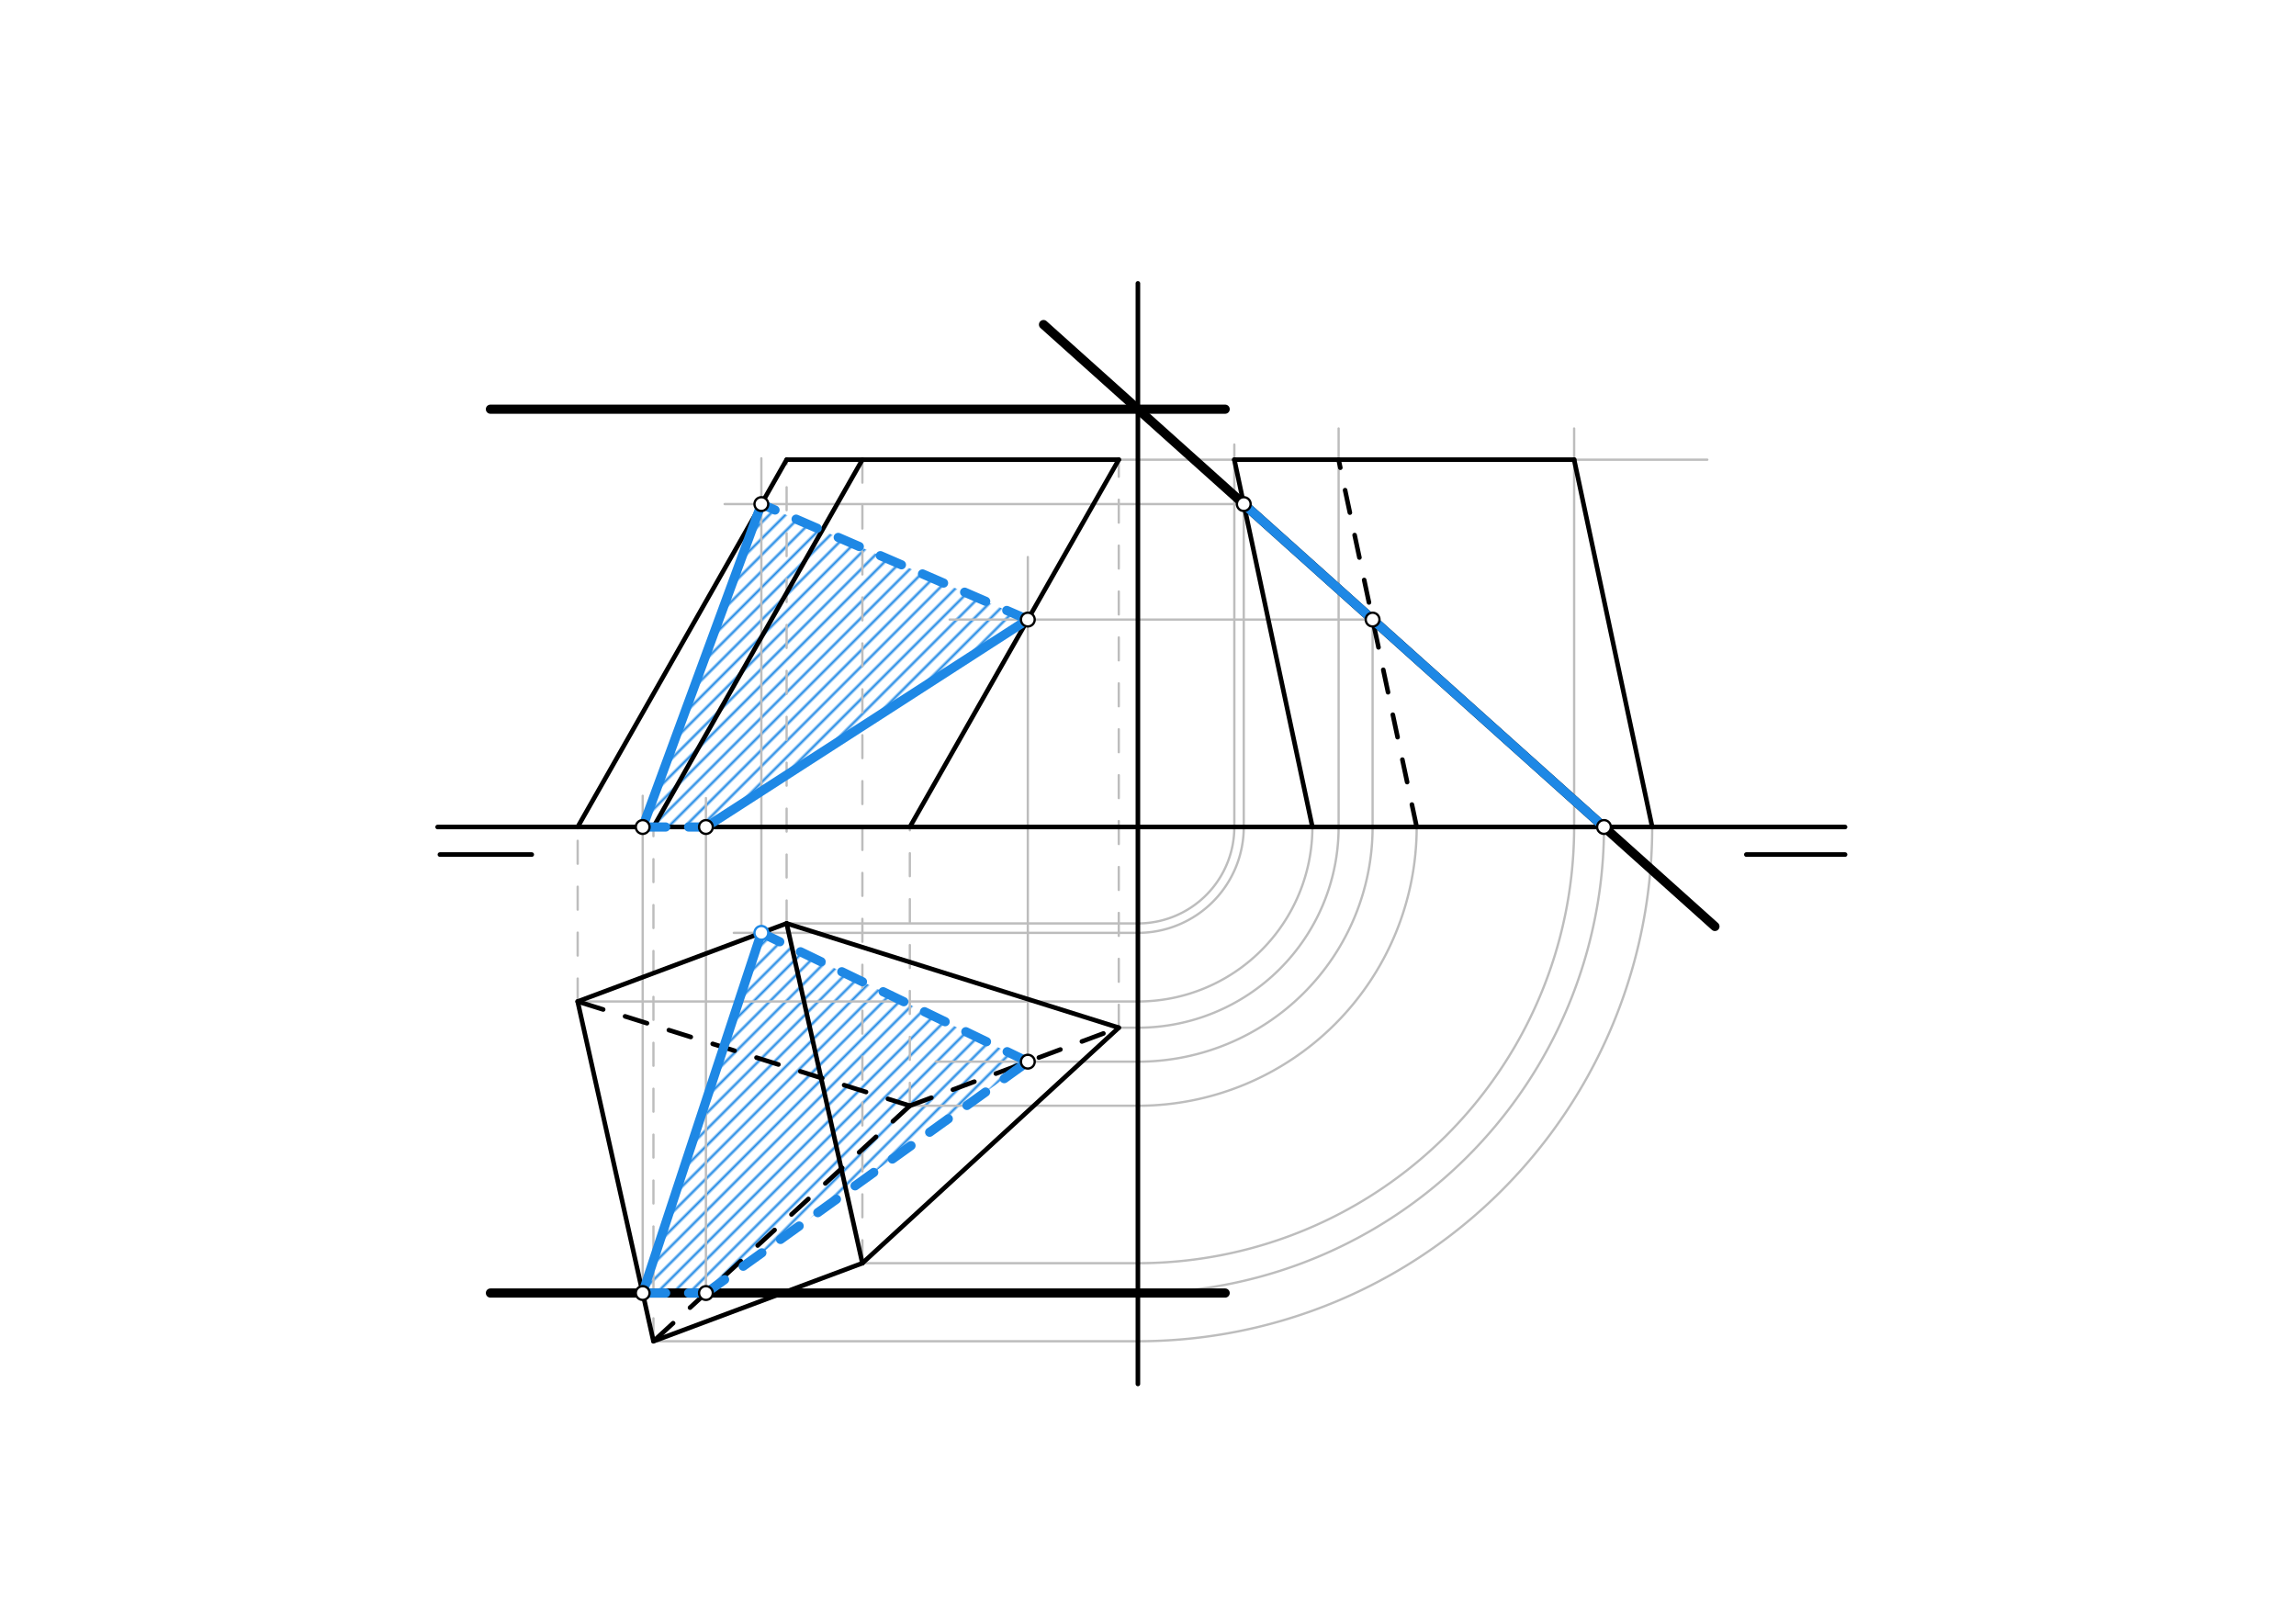 <svg xmlns="http://www.w3.org/2000/svg" class="svg--816" height="100%" preserveAspectRatio="xMidYMid meet" viewBox="0 0 1000 700" width="100%"><defs><marker id="marker-arrow" markerHeight="16" markerUnits="userSpaceOnUse" markerWidth="24" orient="auto-start-reverse" refX="24" refY="4" viewBox="0 0 24 8"><path d="M 0 0 L 24 4 L 0 8 z" stroke="inherit"></path></marker></defs><g class="aux-layer--949"><g class="element--733"><defs><pattern height="5" id="fill_565_9xqzyi__pattern-stripes" patternTransform="rotate(-45)" patternUnits="userSpaceOnUse" width="5"><rect fill="#1E88E5" height="1" transform="translate(0,0)" width="5"></rect></pattern></defs><g fill="url(#fill_565_9xqzyi__pattern-stripes)"><path d="M 279.918 563.238 L 307.461 563.238 L 447.66 462.459 L 331.601 406.347 L 279.918 563.238 Z" stroke="none"></path></g></g><g class="element--733"><defs><pattern height="5" id="fill_570_1db6bw__pattern-stripes" patternTransform="rotate(-45)" patternUnits="userSpaceOnUse" width="5"><rect fill="#1E88E5" height="1" transform="translate(0,0)" width="5"></rect></pattern></defs><g fill="url(#fill_570_1db6bw__pattern-stripes)"><path d="M 279.918 360.238 L 307.461 360.238 L 447.66 269.884 L 331.601 219.577 L 279.6 358.638 Z" stroke="none"></path></g></g><g class="element--733"><line stroke="#BDBDBD" stroke-dasharray="10" stroke-linecap="round" stroke-width="1" x1="251.6" x2="251.6" y1="436.238" y2="360.238"></line></g><g class="element--733"><line stroke="#BDBDBD" stroke-dasharray="10" stroke-linecap="round" stroke-width="1" x1="284.6" x2="284.6" y1="584.238" y2="360.238"></line></g><g class="element--733"><line stroke="#BDBDBD" stroke-dasharray="10" stroke-linecap="round" stroke-width="1" x1="396.272" x2="396.272" y1="481.659" y2="360.238"></line></g><g class="element--733"><line stroke="#BDBDBD" stroke-dasharray="10" stroke-linecap="round" stroke-width="1" x1="342.6" x2="342.6" y1="402.238" y2="200.238"></line></g><g class="element--733"><line stroke="#BDBDBD" stroke-dasharray="10" stroke-linecap="round" stroke-width="1" x1="375.6" x2="375.6" y1="550.238" y2="200.238"></line></g><g class="element--733"><line stroke="#BDBDBD" stroke-dasharray="10" stroke-linecap="round" stroke-width="1" x1="487.272" x2="487.272" y1="447.659" y2="200.238"></line></g><g class="element--733"><line stroke="#BDBDBD" stroke-dasharray="none" stroke-linecap="round" stroke-width="1" x1="251.6" x2="495.6" y1="436.238" y2="436.238"></line></g><g class="element--733"><line stroke="#BDBDBD" stroke-dasharray="none" stroke-linecap="round" stroke-width="1" x1="284.6" x2="495.6" y1="584.238" y2="584.238"></line></g><g class="element--733"><line stroke="#BDBDBD" stroke-dasharray="none" stroke-linecap="round" stroke-width="1" x1="396.272" x2="495.6" y1="481.659" y2="481.659"></line></g><g class="element--733"><line stroke="#BDBDBD" stroke-dasharray="none" stroke-linecap="round" stroke-width="1" x1="342.6" x2="495.6" y1="402.238" y2="402.238"></line></g><g class="element--733"><line stroke="#BDBDBD" stroke-dasharray="none" stroke-linecap="round" stroke-width="1" x1="487.272" x2="495.6" y1="447.659" y2="447.659"></line></g><g class="element--733"><line stroke="#BDBDBD" stroke-dasharray="none" stroke-linecap="round" stroke-width="1" x1="375.6" x2="495.6" y1="550.238" y2="550.238"></line></g><g class="element--733"><line stroke="#BDBDBD" stroke-dasharray="none" stroke-linecap="round" stroke-width="1" x1="487.272" x2="743.6" y1="200.238" y2="200.238"></line></g><g class="element--733"><path d="M 495.6 436.238 A 76 76 0 0 0 571.6 360.238" fill="none" stroke="#BDBDBD" stroke-dasharray="none" stroke-linecap="round" stroke-width="1"></path></g><g class="element--733"><path d="M 495.6 481.659 A 121.421 121.421 0 0 0 617.021 360.238" fill="none" stroke="#BDBDBD" stroke-dasharray="none" stroke-linecap="round" stroke-width="1"></path></g><g class="element--733"><path d="M 495.6 584.238 A 224 224 0 0 0 719.6 360.238" fill="none" stroke="#BDBDBD" stroke-dasharray="none" stroke-linecap="round" stroke-width="1"></path></g><g class="element--733"><path d="M 495.6 402.238 A 42 42 0 0 0 537.6 360.238" fill="none" stroke="#BDBDBD" stroke-dasharray="none" stroke-linecap="round" stroke-width="1"></path></g><g class="element--733"><path d="M 495.6 447.659 A 87.421 87.421 0 0 0 583.021 360.238" fill="none" stroke="#BDBDBD" stroke-dasharray="none" stroke-linecap="round" stroke-width="1"></path></g><g class="element--733"><path d="M 495.6 550.238 A 190 190 0 0 0 685.6 360.238" fill="none" stroke="#BDBDBD" stroke-dasharray="none" stroke-linecap="round" stroke-width="1"></path></g><g class="element--733"><line stroke="#BDBDBD" stroke-dasharray="none" stroke-linecap="round" stroke-width="1" x1="537.6" x2="537.6" y1="360.238" y2="193.637"></line></g><g class="element--733"><line stroke="#BDBDBD" stroke-dasharray="none" stroke-linecap="round" stroke-width="1" x1="583.021" x2="583.021" y1="360.238" y2="186.637"></line></g><g class="element--733"><line stroke="#BDBDBD" stroke-dasharray="none" stroke-linecap="round" stroke-width="1" x1="685.6" x2="685.6" y1="360.238" y2="186.637"></line></g><g class="element--733"><path d="M 495.6 563.238 A 203 203 0 0 0 698.6 360.238" fill="none" stroke="#BDBDBD" stroke-dasharray="none" stroke-linecap="round" stroke-width="1"></path></g><g class="element--733"><line stroke="#BDBDBD" stroke-dasharray="none" stroke-linecap="round" stroke-width="1" x1="597.821" x2="413.6" y1="269.884" y2="269.884"></line></g><g class="element--733"><line stroke="#BDBDBD" stroke-dasharray="none" stroke-linecap="round" stroke-width="1" x1="597.821" x2="597.821" y1="269.884" y2="360.238"></line></g><g class="element--733"><path d="M 597.821 360.238 A 102.221 102.221 0 0 1 495.6 462.459" fill="none" stroke="#BDBDBD" stroke-dasharray="none" stroke-linecap="round" stroke-width="1"></path></g><g class="element--733"><line stroke="#BDBDBD" stroke-dasharray="none" stroke-linecap="round" stroke-width="1" x1="495.6" x2="407.6" y1="462.459" y2="462.459"></line></g><g class="element--733"><line stroke="#BDBDBD" stroke-dasharray="none" stroke-linecap="round" stroke-width="1" x1="447.66" x2="447.66" y1="462.459" y2="242.638"></line></g><g class="element--733"><line stroke="#BDBDBD" stroke-dasharray="none" stroke-linecap="round" stroke-width="1" x1="279.918" x2="279.918" y1="563.238" y2="346.638"></line></g><g class="element--733"><line stroke="#BDBDBD" stroke-dasharray="none" stroke-linecap="round" stroke-width="1" x1="307.461" x2="307.461" y1="563.238" y2="347.638"></line></g><g class="element--733"><line stroke="#BDBDBD" stroke-dasharray="none" stroke-linecap="round" stroke-width="1" x1="541.71" x2="541.71" y1="219.577" y2="360.238"></line></g><g class="element--733"><line stroke="#BDBDBD" stroke-dasharray="none" stroke-linecap="round" stroke-width="1" x1="541.71" x2="315.6" y1="219.577" y2="219.577"></line></g><g class="element--733"><path d="M 541.71 360.238 A 46.11 46.11 0 0 1 495.6 406.347" fill="none" stroke="#BDBDBD" stroke-dasharray="none" stroke-linecap="round" stroke-width="1"></path></g><g class="element--733"><line stroke="#BDBDBD" stroke-dasharray="none" stroke-linecap="round" stroke-width="1" x1="495.6" x2="319.6" y1="406.347" y2="406.347"></line></g><g class="element--733"><line stroke="#BDBDBD" stroke-dasharray="none" stroke-linecap="round" stroke-width="1" x1="331.601" x2="331.601" y1="406.347" y2="199.638"></line></g></g><g class="main-layer--75a"><g class="element--733"><line stroke="#000000" stroke-dasharray="none" stroke-linecap="round" stroke-width="4" x1="213.6" x2="533.6" y1="178.238" y2="178.238"></line></g><g class="element--733"><line stroke="#000000" stroke-dasharray="none" stroke-linecap="round" stroke-width="4" x1="213.6" x2="533.6" y1="563.238" y2="563.238"></line></g><g class="element--733"><line stroke="#000000" stroke-dasharray="none" stroke-linecap="round" stroke-width="2" x1="190.6" x2="803.6" y1="360.238" y2="360.238"></line></g><g class="element--733"><line stroke="#000000" stroke-dasharray="none" stroke-linecap="round" stroke-width="2" x1="760.6" x2="803.6" y1="372.238" y2="372.238"></line></g><g class="element--733"><line stroke="#000000" stroke-dasharray="none" stroke-linecap="round" stroke-width="2" x1="231.6" x2="191.6" y1="372.238" y2="372.238"></line></g><g class="element--733"><line stroke="#000000" stroke-dasharray="none" stroke-linecap="round" stroke-width="2" x1="251.6" x2="284.6" y1="436.238" y2="584.238"></line></g><g class="element--733"><line stroke="#000000" stroke-dasharray="10" stroke-linecap="round" stroke-width="2" x1="396.272" x2="251.6" y1="481.659" y2="436.238"></line></g><g class="element--733"><line stroke="#000000" stroke-dasharray="10" stroke-linecap="round" stroke-width="2" x1="396.272" x2="284.6" y1="481.659" y2="584.238"></line></g><g class="element--733"><line stroke="#000000" stroke-dasharray="none" stroke-linecap="round" stroke-width="2" x1="251.6" x2="342.6" y1="436.238" y2="402.238"></line></g><g class="element--733"><line stroke="#000000" stroke-dasharray="none" stroke-linecap="round" stroke-width="2" x1="284.6" x2="375.6" y1="584.238" y2="550.238"></line></g><g class="element--733"><line stroke="#000000" stroke-dasharray="none" stroke-linecap="round" stroke-width="2" x1="342.6" x2="375.6" y1="402.238" y2="550.238"></line></g><g class="element--733"><line stroke="#000000" stroke-dasharray="none" stroke-linecap="round" stroke-width="2" x1="342.6" x2="487.272" y1="402.238" y2="447.659"></line></g><g class="element--733"><line stroke="#000000" stroke-dasharray="none" stroke-linecap="round" stroke-width="2" x1="375.6" x2="487.272" y1="550.238" y2="447.659"></line></g><g class="element--733"><line stroke="#000000" stroke-dasharray="10" stroke-linecap="round" stroke-width="2" x1="396.272" x2="487.272" y1="481.659" y2="447.659"></line></g><g class="element--733"><line stroke="#000000" stroke-dasharray="none" stroke-linecap="round" stroke-width="2" x1="251.6" x2="342.6" y1="360.238" y2="200.238"></line></g><g class="element--733"><line stroke="#000000" stroke-dasharray="none" stroke-linecap="round" stroke-width="2" x1="284.6" x2="375.6" y1="360.238" y2="200.238"></line></g><g class="element--733"><line stroke="#000000" stroke-dasharray="none" stroke-linecap="round" stroke-width="2" x1="396.272" x2="487.272" y1="360.238" y2="200.238"></line></g><g class="element--733"><line stroke="#000000" stroke-dasharray="none" stroke-linecap="round" stroke-width="2" x1="342.6" x2="487.272" y1="200.238" y2="200.238"></line></g><g class="element--733"><line stroke="#000000" stroke-dasharray="none" stroke-linecap="round" stroke-width="2" x1="495.6" x2="495.6" y1="123.438" y2="602.838"></line></g><g class="element--733"><line stroke="#000000" stroke-dasharray="none" stroke-linecap="round" stroke-width="2" x1="571.6" x2="537.6" y1="360.238" y2="200.238"></line></g><g class="element--733"><line stroke="#000000" stroke-dasharray="10" stroke-linecap="round" stroke-width="2" x1="617.021" x2="583.021" y1="360.238" y2="200.238"></line></g><g class="element--733"><line stroke="#000000" stroke-dasharray="none" stroke-linecap="round" stroke-width="2" x1="719.6" x2="685.6" y1="360.238" y2="200.238"></line></g><g class="element--733"><line stroke="#000000" stroke-dasharray="none" stroke-linecap="round" stroke-width="2" x1="537.6" x2="685.6" y1="200.238" y2="200.238"></line></g><g class="element--733"><line stroke="#000000" stroke-dasharray="none" stroke-linecap="round" stroke-width="4" x1="454.491" x2="746.919" y1="141.382" y2="403.558"></line></g><g class="element--733"><line stroke="#1E88E5" stroke-dasharray="none" stroke-linecap="round" stroke-width="4" x1="541.71" x2="698.6" y1="219.577" y2="360.238"></line></g><g class="element--733"><line stroke="#1E88E5" stroke-dasharray="10" stroke-linecap="round" stroke-width="4" x1="279.918" x2="307.461" y1="563.238" y2="563.238"></line></g><g class="element--733"><line stroke="#1E88E5" stroke-dasharray="10" stroke-linecap="round" stroke-width="4" x1="307.461" x2="447.66" y1="563.238" y2="462.459"></line></g><g class="element--733"><line stroke="#1E88E5" stroke-dasharray="10" stroke-linecap="round" stroke-width="4" x1="447.66" x2="331.601" y1="462.459" y2="406.347"></line></g><g class="element--733"><line stroke="#1E88E5" stroke-dasharray="none" stroke-linecap="round" stroke-width="4" x1="331.601" x2="279.918" y1="406.347" y2="563.238"></line></g><g class="element--733"><line stroke="#1E88E5" stroke-dasharray="10" stroke-linecap="round" stroke-width="4" x1="279.918" x2="307.461" y1="360.238" y2="360.238"></line></g><g class="element--733"><line stroke="#1E88E5" stroke-dasharray="none" stroke-linecap="round" stroke-width="4" x1="307.461" x2="447.66" y1="360.238" y2="269.884"></line></g><g class="element--733"><line stroke="#1E88E5" stroke-dasharray="10" stroke-linecap="round" stroke-width="4" x1="447.66" x2="331.601" y1="269.884" y2="219.577"></line></g><g class="element--733"><line stroke="#1E88E5" stroke-dasharray="none" stroke-linecap="round" stroke-width="4" x1="331.601" x2="279.918" y1="219.577" y2="360.238"></line></g><g class="element--733"><circle cx="541.71" cy="219.577" r="3" stroke="#000000" stroke-width="1" fill="#ffffff"></circle>}</g><g class="element--733"><circle cx="597.821" cy="269.884" r="3" stroke="#000000" stroke-width="1" fill="#ffffff"></circle>}</g><g class="element--733"><circle cx="698.6" cy="360.238" r="3" stroke="#000000" stroke-width="1" fill="#ffffff"></circle>}</g><g class="element--733"><circle cx="279.918" cy="563.238" r="3" stroke="#000000" stroke-width="1" fill="#ffffff"></circle>}</g><g class="element--733"><circle cx="307.461" cy="563.238" r="3" stroke="#000000" stroke-width="1" fill="#ffffff"></circle>}</g><g class="element--733"><circle cx="447.66" cy="462.459" r="3" stroke="#000000" stroke-width="1" fill="#ffffff"></circle>}</g><g class="element--733"><circle cx="447.66" cy="269.884" r="3" stroke="#000000" stroke-width="1" fill="#ffffff"></circle>}</g><g class="element--733"><circle cx="279.918" cy="360.238" r="3" stroke="#000000" stroke-width="1" fill="#ffffff"></circle>}</g><g class="element--733"><circle cx="307.461" cy="360.238" r="3" stroke="#000000" stroke-width="1" fill="#ffffff"></circle>}</g><g class="element--733"><circle cx="331.601" cy="406.347" r="3" stroke="#1E88E5" stroke-width="1" fill="#ffffff"></circle>}</g><g class="element--733"><circle cx="331.601" cy="219.577" r="3" stroke="#000000" stroke-width="1" fill="#ffffff"></circle>}</g></g><g class="snaps-layer--ac6"></g><g class="temp-layer--52d"></g></svg>